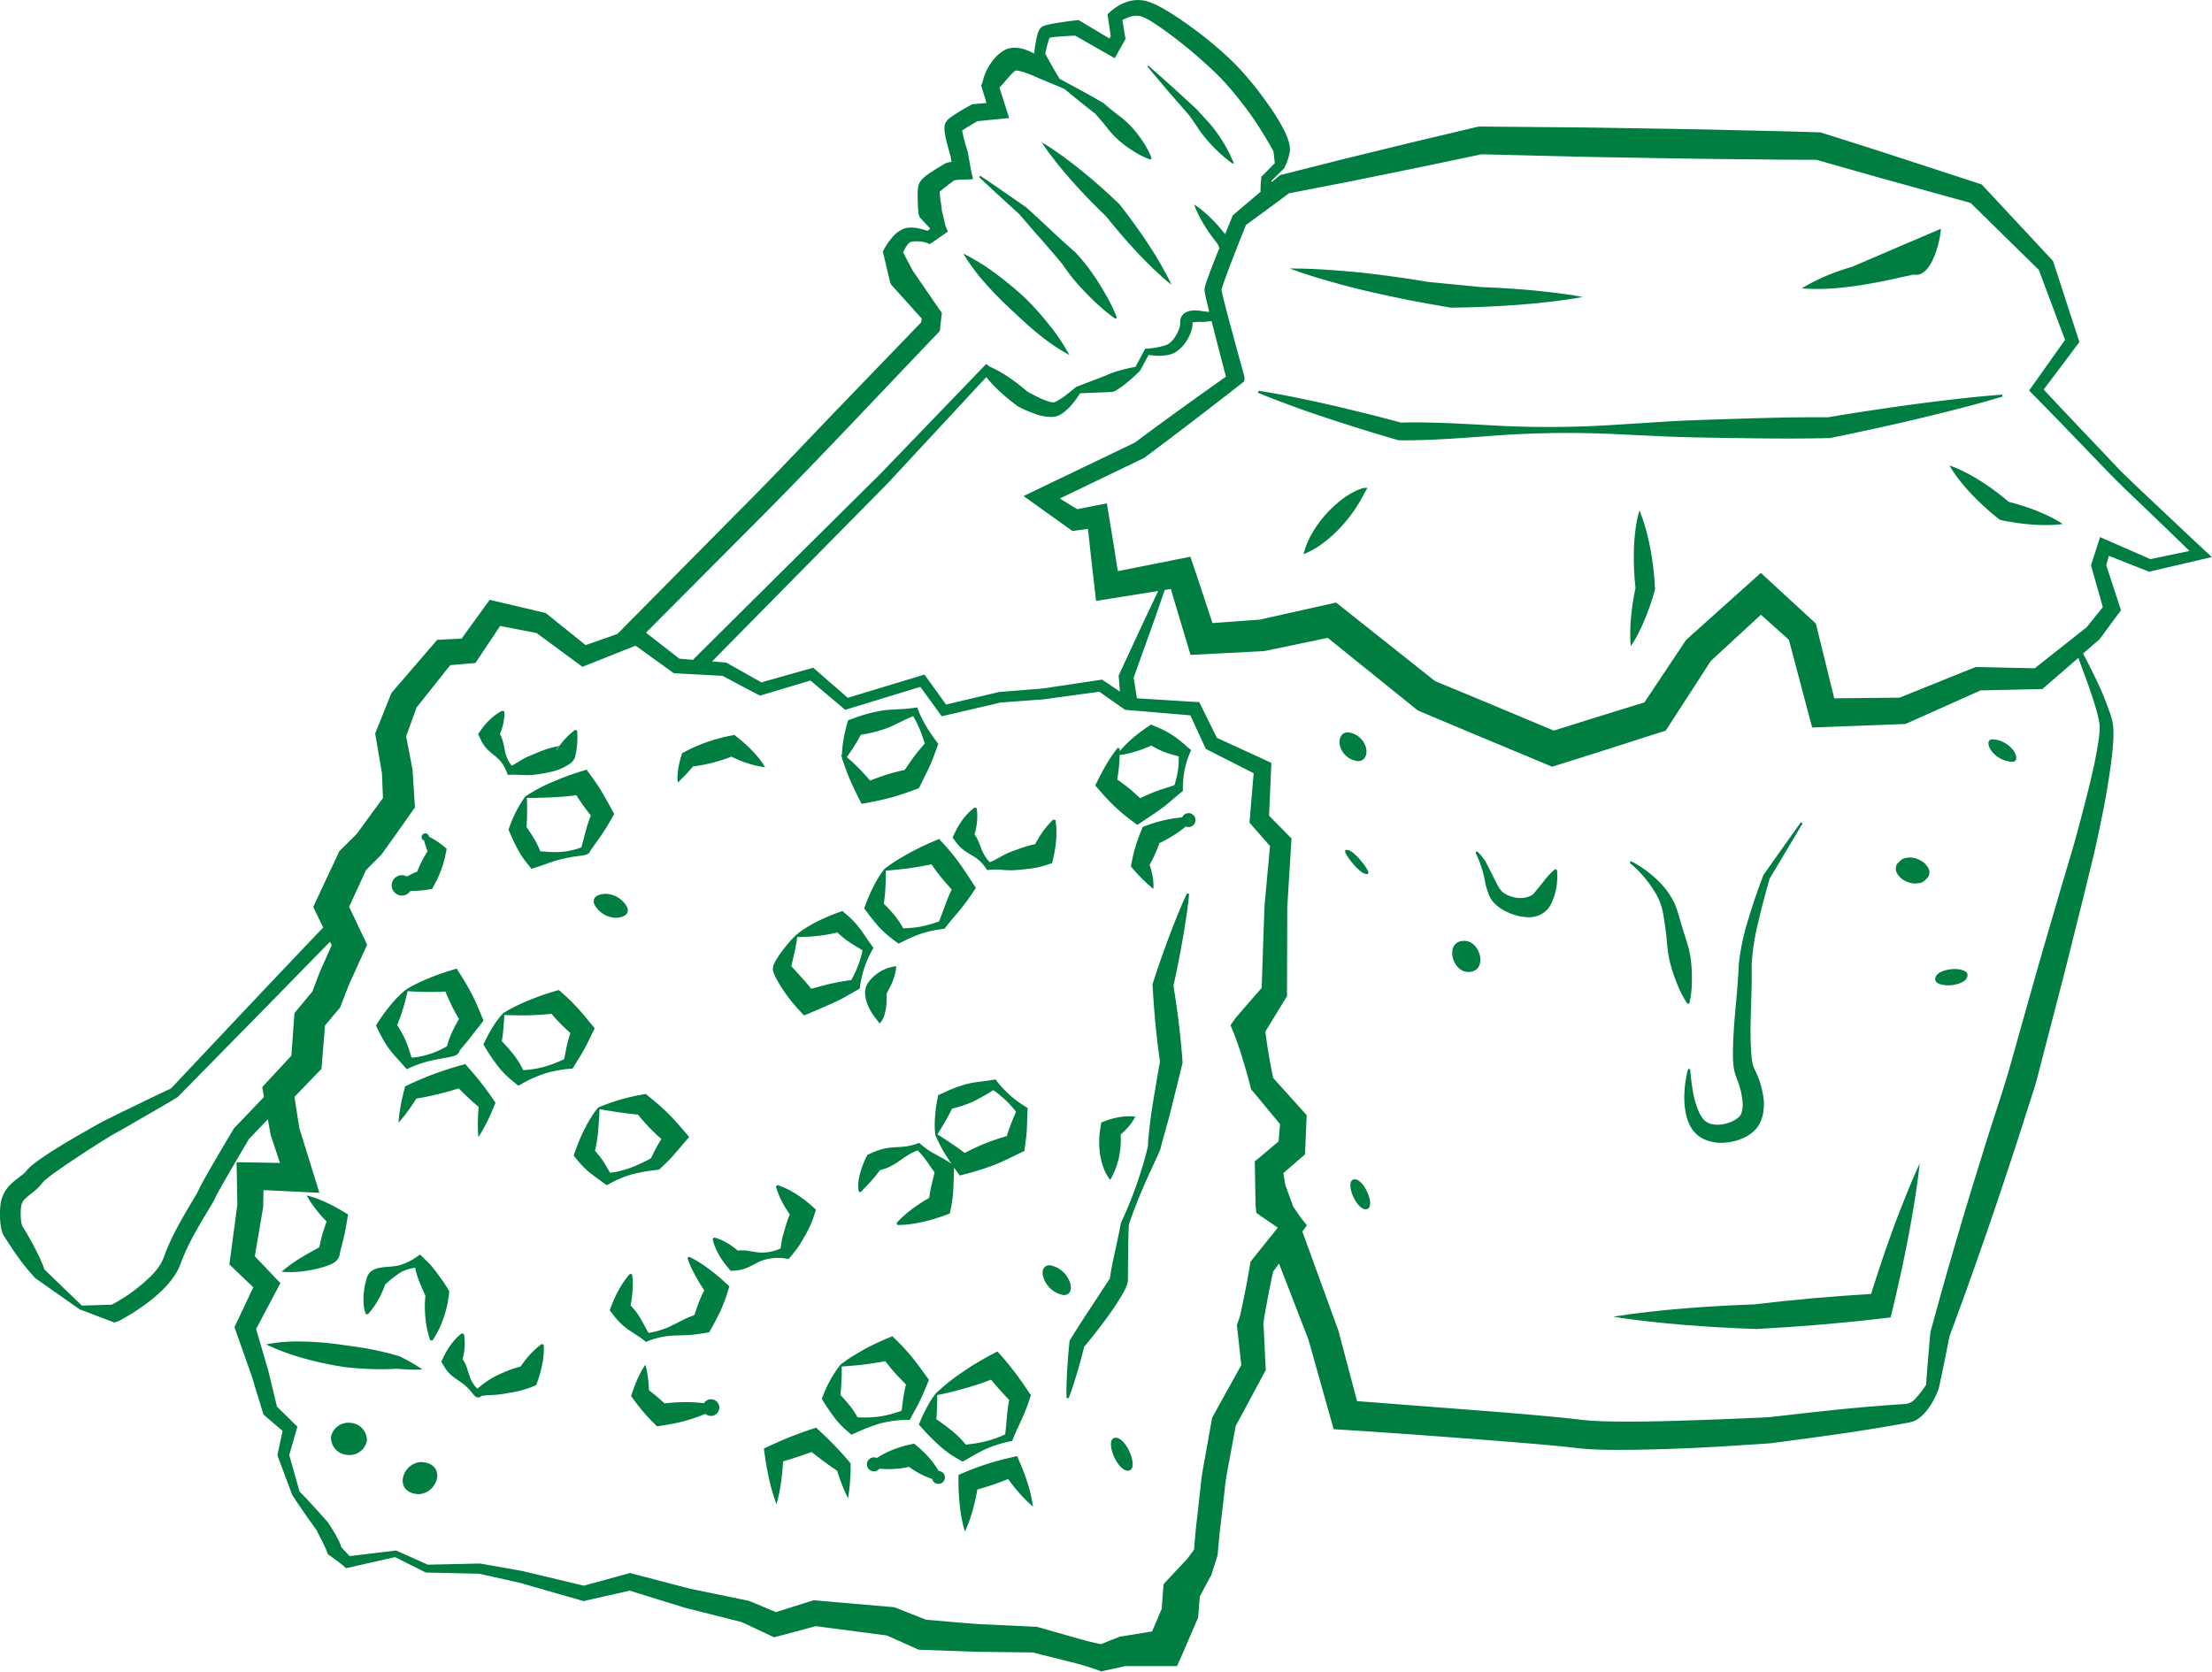 <svg xmlns="http://www.w3.org/2000/svg" width="229.958" height="173.819" viewBox="0 0 229.958 173.819">
  <g id="Gruppe_1578" data-name="Gruppe 1578" transform="translate(-847.848 -2424.259)">
    <path id="Pfad_3025" data-name="Pfad 3025" d="M959.321,2443.119q1.683,1.891,3.513,3.629,1.514,1.909,3.176,3.7c.563.6,1.153,1.188,1.746,1.769.609.568,1.215,1.139,1.885,1.659-.349-.773-.761-1.5-1.172-2.221s-.854-1.423-1.311-2.112q-1.367-2.068-2.9-4.008l-.039-.05-.05-.048q-1.839-1.771-3.825-3.39c-.66-.542-1.349-1.053-2.037-1.566-.706-.494-1.407-.994-2.169-1.431.469.741,1,1.418,1.524,2.1C958.209,2441.817,958.751,2442.483,959.321,2443.119Z" fill="#007d40"/>
    <path id="Pfad_3026" data-name="Pfad 3026" d="M953.878,2446.59l-.048-.043c.754.88,1.511,1.758,2.279,2.625s1.52,1.748,2.26,2.643l-.063-.071c.369.543.756,1.071,1.173,1.576s.863.988,1.321,1.46.935.931,1.432,1.373a16.509,16.509,0,0,0,1.583,1.253l.147-.116a16.378,16.378,0,0,0-.847-1.833c-.313-.587-.651-1.154-1-1.713s-.722-1.1-1.109-1.626-.816-1.024-1.259-1.509l-.062-.072q-1.308-1.148-2.574-2.338t-2.555-2.357l-.047-.043h0l-2.368-1.64q-1.182-.82-2.38-1.623l-.117.147q1.046.993,2.11,1.961Z" fill="#007d40"/>
    <path id="Pfad_3027" data-name="Pfad 3027" d="M952.975,2456.46c.923.871,1.842,1.745,2.84,2.54a20.953,20.953,0,0,0,3.211,2.178,20.906,20.906,0,0,0-2.178-3.232,28.871,28.871,0,0,0-2.577-2.842,36.375,36.375,0,0,0-2.964-2.436,21.223,21.223,0,0,0-3.32-2.04,21.168,21.168,0,0,0,2.316,3.114A35.334,35.334,0,0,0,952.975,2456.46Z" fill="#007d40"/>
    <path id="Pfad_3028" data-name="Pfad 3028" d="M971.57,2436.362l-.035-.04q.477.684.939,1.382a12.5,12.5,0,0,0,1.032,1.308,15.1,15.1,0,0,0,2.5,2.273l.1-.078a15.151,15.151,0,0,0-1.623-2.965,12.5,12.5,0,0,0-1.031-1.309c-.378-.41-.754-.82-1.124-1.237l-.035-.04-2.516-2.311c-.854-.756-1.7-1.523-2.561-2.268l-.09.087c.722.885,1.467,1.747,2.2,2.621Z" fill="#007d40"/>
    <path id="Pfad_3029" data-name="Pfad 3029" d="M1044.516,2552.4c-.44,1.208-.858,2.422-1.264,3.639q-.459,1.377-.892,2.762-6.068.354-12.1,1.078l.11,0c-2.471.088-4.941.222-7.411.421-1.236.095-2.471.223-3.706.36s-2.47.3-3.706.5c1.236.206,2.471.367,3.706.5s2.47.265,3.706.359c2.47.2,4.94.334,7.411.422h.012l.1,0c4.336-.228,8.66-.583,12.972-1.092l.939-.111.207-.843c.3-1.245.589-2.5.863-3.748s.535-2.51.774-3.773.462-2.53.665-3.8.382-2.552.516-3.844c-.545,1.179-1.048,2.369-1.521,3.567S1044.948,2551.188,1044.516,2552.4Z" fill="#007d40"/>
    <path id="Pfad_3030" data-name="Pfad 3030" d="M1077.021,2481.468c-1.475-1.368-2.935-2.751-4.4-4.135s-2.936-2.751-4.369-4.163c-2.645-2.806-5.319-5.584-7.943-8.41l3.508-4.663.206-.274-.114-.35-2.577-7.913-.053-.163-.142-.153-7.1-7.621-.175-.189-.291-.095-8.135-2.651c-2.709-.894-5.43-1.744-8.147-2.609l-.166-.053-.223-.008c-2.927-.1-5.856-.156-8.784-.228s-5.857-.123-8.786-.169-5.857-.106-8.786-.126l-8.787-.077-.187,0-.151.036c-3.378.806-6.761,1.594-10.133,2.427-1.686.415-3.376.813-5.059,1.246l-5.052,1.278-.253.064-.159.132c-.233.195-.461.394-.694.589-.012-.048-.024-.1-.038-.143l1.253-1.223.1-.1.039-.144h0a4.386,4.386,0,0,0,.348-.854,4.077,4.077,0,0,0,.111-.431l.044-.217.02-.11a1.888,1.888,0,0,0,.007-.217,3.909,3.909,0,0,0-.229-1.06,8.364,8.364,0,0,0-.34-.82,23.16,23.16,0,0,0-1.765-2.85c-.638-.9-1.3-1.782-2.024-2.622a26.389,26.389,0,0,0-2.32-2.41,42.289,42.289,0,0,0-5.206-4.042c-.459-.306-.936-.594-1.429-.869a7.322,7.322,0,0,0-1.7-.729,3.615,3.615,0,0,0-2.035.14,5.008,5.008,0,0,0-1.631.991h0l-.287.255.056.386.277,1.9-.139.236-2.987-1.784h0l-.229-.133-.231.028c-.484.058-.958.121-1.438.191s-.955.143-1.465.256a3.575,3.575,0,0,0-.443.127l-.089.038a1,1,0,0,0-.137.077.85.85,0,0,0-.15.132,1.007,1.007,0,0,0-.085.11,1.56,1.56,0,0,0-.138.279,5.539,5.539,0,0,0-.21.786c-.1.494-.163.97-.222,1.46h0l0,.011a5.6,5.6,0,0,0-.854-.392,3.368,3.368,0,0,0-1.4-.211,2.172,2.172,0,0,0-.982.328,4.022,4.022,0,0,0-.531.41,5.041,5.041,0,0,0-.756.892,5.6,5.6,0,0,0-.847,1.967v0l-.137.324.094.307.463,1.508-1.317.116-.188.016-.167.094c-.421.236-.826.472-1.24.725-.206.128-.412.258-.627.4-.108.076-.216.152-.348.261l-.107.095a1.654,1.654,0,0,0-.167.189.579.579,0,0,0-.049.07,1.3,1.3,0,0,0-.071.139,1,1,0,0,0-.065.205,1.016,1.016,0,0,0-.022.137l-.008.106a4.171,4.171,0,0,0,.1.908c.05.251.107.489.166.725.114.45.236.882.37,1.325l.1.611a2.479,2.479,0,0,0-.427.081,1.83,1.83,0,0,0-.226.085,1.594,1.594,0,0,0-.158.089l-.079.053a.184.184,0,0,1-.017.011l-.126.075c-.45.272-.941.555-1.443.913-.127.091-.26.194-.4.319l-.117.112a1.378,1.378,0,0,0-.132.145l-.072.092-.037.049-.053.091a1.4,1.4,0,0,0-.145.352,3.109,3.109,0,0,0-.085.687c-.006.167-.007.319-.005.468.008.595.039,1.142.082,1.716v0l.136.428h0l1.09,1.165-.275.244a8.046,8.046,0,0,0-.913-.255,4.025,4.025,0,0,0-.7-.087,2.2,2.2,0,0,0-.844.111,3.142,3.142,0,0,0-1.278.984,6.924,6.924,0,0,0-.783,1.142l0,.005-.134.25.115.484.638,2.693,0,0,.1.248.1.108,3.089,3.431-.048.387-9.478,9.832c-3.224,3.368-6.417,6.767-9.724,10.053l-12.387,12.524-3.3,1.158-3.975-3.193-.179-.143-.268-.064-4.785-1.128-.766-.181-.49.676-2.438,3.364-1.974.094-.558.026-.4.464-4.216,4.9-.142.165-.1.253-1.437,3.581-.153.382.077.449.626,3.667.108,2.592q-1.362,1.845-2.7,3.7l-1.632,1.622-.206.206-.128.272-2.246,4.8-.337.722.345.717.691,1.433-.266.262-1.209,1.266-4.818,5.079-9.535,10.121c-1.763.816-3.5,1.68-5.255,2.519l-1.322.658c-.227.116-.426.206-.675.343l-.648.362q-1.292.726-2.57,1.48c-.854.5-1.7,1.017-2.539,1.579-.42.282-.836.569-1.263.9a4.534,4.534,0,0,0-.707.668,2.752,2.752,0,0,1-.376.385c-.3.258-.716.528-1.168.937a3.571,3.571,0,0,0-1.092,1.716,2.956,2.956,0,0,0-.1.509c-.027.181-.033.311-.041.443q-.024.4-.017.82a7.236,7.236,0,0,0,.066.861c.022.15.048.3.087.464.019.08.042.163.071.253l.049.142.033.082.022.05c.01.019.009.024.056.107.469.749.947,1.492,1.469,2.209a20.161,20.161,0,0,0,1.679,2.076l.141.162h0l4.6,3.228.063.044.042,0h0l3.374,1.281.15.057.428-.147h0a22.87,22.87,0,0,0,2.593-1.606,15.555,15.555,0,0,0,2.347-2.022,8.539,8.539,0,0,0,1-1.3,5.764,5.764,0,0,0,.4-.77l.272-.708a22.775,22.775,0,0,1,1.2-2.525c.448-.833.935-1.652,1.435-2.48l.38-.631c.13-.224.247-.408.4-.731.165-.377.408-.79.641-1.21.928-1.642,1.9-3.288,2.863-4.924l1.986-2.086.267,1.5.022.126.03.09.942,2.829-3.046-.052-1.462-.025.024,1.416.05,3.013-.741,5.556-.086.646.435.415,2.05,1.959-1.764,3.738-.193.408.133.377,1.486,4.21c.264.7.446,1.418.672,2.127l.652,2.133.074.241.153.132,1.832,1.566-.5,2.347-.04.188.052.138,1.473,3.938.033.086.038.044h0q.6.924,1.234,1.828c.4.579.814,1.149,1.222,1.723.213.4.418.813.618,1.214.1.2.2.4.288.6.046.1.089.193.127.284l.05.128.052.142c.023.059.048.117.075.174l.849.619a9.436,9.436,0,0,1,.8.623l.225.2.27-.061h0l4.832-1.089,3.127,1.566.076.038.1,0,5.428.12,2.663.595,1.35.3c.45.1.891.248,1.336.371l5.331,1.53.177.051.214-.049,4.58-1.038,5.745,1.779,5.911,1.491,2.98,1.4.388.183.467-.125,3.861-1.034,7.39.969,3.059,1.368.251.112.272.01h0l5.864.209,5.729.064,3.358.851a29.2,29.2,0,0,1,3.5,1.021l.25.1.513-.111h0l2-.441,4.274,0h1.094l.516-1.157h0l1.554-3.6.124-.289.026-.322.148-1.869,1.072-2.018.117-.192.536-1.677.131-.409,0-.058h0c.1-1.14.2-2.279.342-3.413l.4-3.4c.1-1.138.345-2.261.547-3.389l.589-3.177,2.956-5.5.171-.319-.022-.38h0l-.21-4.3-.021.374h0a7.84,7.84,0,0,1,.162-1.572l.282-1.548c.177-.937.366-1.871.573-2.8l.609-.844q1.537,3.964,3.066,7.931l2.314,8.225.3,1.071,1.089.069c5.2.328,10.4.718,15.587,1.117,2.591.206,5.2.412,7.749.676l.943.108,1.062.1c.681.037,1.361.067,2.025.073,1.336.024,2.652,0,3.968-.022,2.629-.065,5.246-.164,7.859-.323l3.917-.25.98-.069c.4-.02.68-.079,1.016-.118l1.948-.261c2.6-.345,5.193-.7,7.778-1.121,1.293-.211,2.584-.428,3.871-.668.079-.013.258-.062.38-.1a2.069,2.069,0,0,0,.358-.156,1.872,1.872,0,0,0,.305-.189,1.962,1.962,0,0,0,.262-.207,4.752,4.752,0,0,0,.782-.89,8.378,8.378,0,0,0,.992-1.9l.045-.117.012-.074v0q.576-2.652,1.086-5.313,3.313-8.906,6.275-17.931c.508-1.5.988-3.013,1.471-4.523l.725-2.265c.241-.755.495-1.506.687-2.276l2.391-9.214c.8-3.071,1.547-6.154,2.323-9.229l1.129-4.622c.365-1.573.687-3.12,1-4.688s.568-3.142.784-4.737c.1-.8.205-1.6.248-2.424.03-.406.026-.836.016-1.268-.026-.231-.041-.471-.083-.691s-.1-.434-.163-.631a32.418,32.418,0,0,0-1.868-4.468q-.5-1.036-1.037-2.05l1.61-1.393.093-.081.05-.067,1.914-2.59.272-.369-.131-.4-1.4-4.283.272-.974,3.985,1.575.195.077.186-.044,5.288-1.235,1.056-.247ZM925.9,2479.1c6.6-6.6,12.964-13.428,19.413-20.173l.235-.246.038-.332v0l.131-1.168.046-.411-.253-.325,0,0-2.776-4.045-1-1.892a4.694,4.694,0,0,1,.226-.456,2.07,2.07,0,0,1,.456-.575.67.67,0,0,1,.312-.1,2.59,2.59,0,0,1,.477-.025,3,3,0,0,1,1.028.177l.252.114.33-.209h0l1.147-.8.425-.295-.243-.577v0l-.49-2.066.137.429v0c-.088-.505-.17-1.039-.225-1.53l-.031-.347c0-.013,0-.029,0-.045.036-.034.064-.065.106-.1.354-.311.778-.619,1.23-.954l.173-.133c.033-.008.072-.017.111-.023a5.234,5.234,0,0,1,.678-.058l1.169-.035-.225-1.043v0l-.309-1.728-.01-.059-.018-.056c-.131-.423-.26-.867-.371-1.3-.056-.215-.108-.43-.15-.635-.017-.078-.032-.165-.044-.244l.031-.023c.169-.118.356-.238.545-.356.33-.2.675-.406,1.015-.6l2.2-.216,1.093-.107-.331-1.037-.674-2.114c.338-.367.654-.764.958-1.1.182-.2.351-.388.514-.532.071-.062.13-.112.188-.157a1.535,1.535,0,0,1,.43.051,5.982,5.982,0,0,1,.751.232c.526.186,1.091.447,1.626.671l2.288.959c.234.193.468.385.7.579.828.676,1.66,1.345,2.5,2,.41.463.817.931,1.2,1.418a9.433,9.433,0,0,0,1.267,1.365,12.384,12.384,0,0,0,1.513,1.115,8.644,8.644,0,0,0,1.752.87l.131-.134a8.7,8.7,0,0,0-.905-1.734,12.48,12.48,0,0,0-1.146-1.489,9.375,9.375,0,0,0-1.39-1.24c-.5-.378-.975-.777-1.448-1.18L962.6,2435l-.012-.008c-.955-.558-1.924-1.1-2.9-1.629-.56-.3-1.118-.6-1.678-.9l-.54-.894h0l-.964-1.728c.089-.4.188-.8.293-1.176a5.06,5.06,0,0,1,.165-.488l.132-.022c.426-.061.9-.1,1.365-.13.382-.027.77-.046,1.154-.064l3.459,1.972.658.375.364-.646.63-1.117.13-.232-.041-.248-.285-1.709a3.72,3.72,0,0,1,.866-.37,1.985,1.985,0,0,1,1.14-.011,6.185,6.185,0,0,1,1.207.639c.427.281.857.571,1.281.878a49.106,49.106,0,0,1,4.845,4.017,24.18,24.18,0,0,1,2.124,2.256c.665.8,1.315,1.625,1.918,2.477s1.163,1.736,1.672,2.6c.124.216.259.423.367.628s.224.419.257.472c0-.005.007-.023.014-.017l.013.092.024.185.044.372c.024.213.048.443.075.647l-1.275,1.3h0l-.11.072-.04.342a10.135,10.135,0,0,0-.059,1.265c-.9.765-1.811,1.525-2.708,2.3l-.187.161-.062.169h0c-.247.592-.484,1.186-.727,1.778a16.838,16.838,0,0,0-1.345-1.532c-.282-.283-.575-.557-.883-.82a8.563,8.563,0,0,0-.989-.736,8.636,8.636,0,0,0,.484,1.134c.183.361.381.71.59,1.05a17.56,17.56,0,0,0,1.34,1.883c.069.154.144.305.216.457-.108.269-.221.534-.328.8-.268.674-.532,1.348-.786,2.04-.127.354-.25.678-.367,1.1-.015.055-.031.127-.046.2a2.018,2.018,0,0,0-.019.205l.009.121.029.237.029.145c.037.2.078.38.118.558.1.418.2.828.3,1.24-.236-.024-.472-.047-.708-.066l.092.008a3.723,3.723,0,0,0-1.15-.083,1.71,1.71,0,0,0-.714.212,1.12,1.12,0,0,0-.391.388,1.089,1.089,0,0,0-.148.558v.133a.368.368,0,0,1,0,.073,1.583,1.583,0,0,1-.021.167,2.206,2.206,0,0,1-.094.37,4.2,4.2,0,0,1-.363.746,3.039,3.039,0,0,1-.507.632,1.476,1.476,0,0,1-.275.213,2.864,2.864,0,0,1-.363.151,9.2,9.2,0,0,1-1.814.323h0l-.2-.012-.091.172-.917,1.725c-.52.089-1.023.212-1.519.348a8.7,8.7,0,0,0-1.5.524h0l.24-.085-3.273,1.254h0l-.058,0-.151.125c-.423.348-.857.7-1.289,1.009a6.059,6.059,0,0,1-.641.394,1.465,1.465,0,0,1-.285.114.271.271,0,0,1-.158.011,2.658,2.658,0,0,1-.587-.152c-.226-.078-.463-.174-.7-.283-.444-.211-.913-.451-1.337-.694-.284-.24-.568-.48-.861-.71-.311-.246-.637-.474-.962-.7a12.168,12.168,0,0,0-2.1-1.184l0,0-.336-.275-.307.319-9.617,9.983-1.2,1.247-1.233,1.217-2.462,2.44-4.923,4.88-10.757,10.682-1.409-.118-3.469-2.706Zm29.66-2.331,3.456,2.473.321.229.455-.062,1.165-.161.267,2.5.416,3.643.154,1.348,1.392-.222,5.075-.811c-.516,1.082-1.036,2.162-1.544,3.247l-2.506,5.4-.07.151.019.228.115,1.44-1.65-1.114-.2-.136-.229.035-5.2.779c-.865.153-1.741.18-2.612.261l-2.617.21-.045,0-.04.009-5.482,1.3-2.015-2.8-.228-.317-.376.114-7.6,2.3-3.349-2.917-.241-.21-.318.089L927,2495.209l-3.522-1.984-.126-.07-.163-.014-1.314-.11,9.734-9.879,4.873-4.937,2.437-2.468,1.215-1.238,1.181-1.27,9.067-9.771a13.823,13.823,0,0,0,1.34,1.442c.3.267.588.536.9.788s.623.492.938.734l.076.058.045.024a11.622,11.622,0,0,0,1.66.734,4.9,4.9,0,0,0,1.991.357,1.8,1.8,0,0,0,.66-.188,3.029,3.029,0,0,0,.457-.295,5.239,5.239,0,0,0,.7-.649,8.812,8.812,0,0,0,.976-1.32l3.374-.14.24-.084h0a8.71,8.71,0,0,0,1.3-.923,16.1,16.1,0,0,0,1.212-1.085l.126-.125v0l.883-1.64a5.784,5.784,0,0,0,1.909.03,2.806,2.806,0,0,0,.571-.155,2.541,2.541,0,0,0,.549-.317,3.756,3.756,0,0,0,.793-.833,4.32,4.32,0,0,0,.537-1,3.5,3.5,0,0,0,.164-.576,1.93,1.93,0,0,0,.04-.321,1.67,1.67,0,0,0,0-.173v-.013a.7.7,0,0,1,.142-.037,3.819,3.819,0,0,1,.808-.03l.093.007c.313-.025.626-.054.938-.091.17.678.343,1.353.516,2.03l.545,2.1.275,1.047.138.524.019.074c-3.211,2.269-6.353,4.531-9.479,6.861l-10.133,4.867-1.427.686Zm-79.909,59.938-.541.584.133.752.049.275-3.04,3.175-.075.078-.056.094c-1,1.676-1.987,3.342-2.954,5.049-.236.431-.488.856-.713,1.368-.054.115-.188.348-.3.542l-.369.62c-.5.836-1,1.689-1.47,2.568a24.519,24.519,0,0,0-1.282,2.744,5.517,5.517,0,0,1-.517,1.172,6.739,6.739,0,0,1-.774,1.008,17.525,17.525,0,0,1-4.269,3.176l-3.11.1-3.87-3.733a20.077,20.077,0,0,0-1.078-2.364c-.393-.761-.83-1.5-1.274-2.225l0-.011c-.009-.027-.02-.062-.03-.1-.02-.076-.037-.166-.052-.259a4.922,4.922,0,0,1-.054-.606,5.223,5.223,0,0,1,.063-1.156,1.431,1.431,0,0,1,.471-.73c.268-.259.676-.532,1.113-.925a4.9,4.9,0,0,0,.629-.687,3.117,3.117,0,0,1,.361-.343c.339-.281.722-.564,1.11-.84.782-.55,1.59-1.093,2.4-1.631s1.636-1.062,2.463-1.582l.62-.387c.176-.11.417-.237.622-.355l1.28-.721c1.693-.989,3.4-1.951,5.084-2.965l.088-.053.051-.052h0l9.8-9.976,4.884-5,1.111-1.133.176.365-.949,2.132c-.22.469-.41.956-.591,1.447l-.463,1.218-1.53,1.852-.338.408-.037.514-.281,3.908Zm105.123,6.223L978.8,2544.6h0l-.505.407.014.8.067,3.8h0l.082.766.409.282,1.818,1.254-2.648,3.3h0l-.189.246-.044.276c-.167,1.037-.363,2.067-.568,3.1l-.319,1.542a7.837,7.837,0,0,1-.438,1.518h0l-.048.136.027.239.436,3.923-2.935,5.3h0l-.1.182-.037.205-.613,3.434c-.2,1.146-.442,2.283-.539,3.448l-.39,3.476c-.131,1.05-.216,2.1-.3,3.158l-.945,1.268.117-.191-2.036,2.175h0l-.307.345-.047.63-.143,1.918-1,2.35-3.063.5-.3.047-.042.017-1.909.761c-1.031-.2-2.036-.488-3.043-.775l-3.506-.993-.132-.037-.179-.009-5.815-.268c-1.844-.132-3.685-.307-5.527-.464l-3.043-1.2-.238-.093-.187-.016-7.915-.684-.295-.026-.225.071-3.685,1.164-2.675-1.118-.128-.054-.086-.018-6.053-1.245-5.978-1.565-.251-.066-.213.058-4.6,1.259-5.212-1.249c-.453-.1-.9-.229-1.358-.313l-1.376-.244-2.749-.487-.065-.012h-.042l-5.408.12-3.2-1.431h0l-.092-.041-.111.013-4.714.568c-.134-.131-.264-.266-.386-.4-.177-.2-.36-.388-.524-.583a.071.071,0,0,1,.024.006c.005,0,.017.026,0-.026l-.075-.2c-.052-.126-.1-.245-.158-.36-.112-.227-.228-.444-.346-.657-.239-.426-.5-.824-.761-1.234l-.041-.064-.014-.015c-.491-.546-.976-1.1-1.473-1.637-.479-.525-.969-1.042-1.464-1.555l-1.07-3.781.743-2.582.107-.371-.309-.3-1.816-1.782-.48-2c-.187-.726-.331-1.468-.555-2.183l-1.131-3.889,2.146-4.061.377-.713-.593-.62-2.068-2.164.86-5.058.013-.077,0-.124.027-1.629,3.733.184,2.082.1-.629-2.028-1.457-4.7-.506-3.246,2.42-2.51.388-.4.048-.582.322-3.933,1.394-1.659.171-.2.1-.26.547-1.407c.178-.47.364-.938.585-1.4l1.259-2.767.319-.7-.335-.708-1.536-3.236,1.764-3.828,1.5-1.508.1-.1.076-.106c1.027-1.432,2.052-2.866,3.062-4.311l.34-.486-.035-.553-.206-3.259-.008-.119-.016-.083-.65-3.366,1.082-3,3.505-4.407,1.962-.169.653-.056.336-.5,2.234-3.348,3.784.73,4.313,3.176.464.341.5-.2,5.02-2,3.776,2.721.2.142.216.012,4.839.262,3.66,1.933.241.127.248-.074,5-1.5,3.377,2.849.239.2.293-.09,7.518-2.3,2.007,2.768.211.291.351-.081,5.8-1.351,2.6-.191c.878-.076,1.764-.1,2.634-.247l5-.679,2.54,1.777.136.1.178.015,6.609.558,1.5,3.258.108.234.251.128,4.723,2.4-.4,4.739-.034.4.3.341,1.835,2.091-.319,3.464-.18,1.958c-.027.326-.067.652-.082.979l-.034.981-.253,7.367-2.7,3.11h0l-.539.766.257.622c.193.468.36.942.528,1.416s.321.951.461,1.431c.293.958.577,1.918.814,2.888h0l.065.283.206.249,2.816,3.4Zm83.862-48.307c.27.741.53,1.484.77,2.228a20.816,20.816,0,0,1,.623,2.219c.044.184.057.353.088.529s.005.329.014.492c-.026.358-.051.721-.113,1.1-.1.751-.249,1.519-.4,2.28-.317,1.528-.7,3.054-1.093,4.576s-.8,3.054-1.23,4.546l-1.351,4.548c-.879,3.039-1.781,6.069-2.638,9.112l-2.571,9.128c-.881,3.035-1.935,6.021-2.845,9.05q-2.84,9.051-5.324,18.22l-.035.129,0,.039q-.255,2.707-.449,5.424a9.211,9.211,0,0,1-1.022,1.338,1.717,1.717,0,0,1-1.038.652c-1.3.08-2.6.182-3.893.29-2.589.218-5.169.5-7.747.793l-1.934.217c-.312.03-.673.088-.928.09l-.972.048-3.893.165c-2.6.087-5.19.192-7.775.226-1.29.016-2.582.023-3.853-.01-.64-.01-1.261-.047-1.882-.08l-.885-.085-1-.118c-2.633-.28-5.227-.494-7.833-.711l-14.5-1.116-1.93-7.292-.016-.06-.03-.082c-1.245-3.4-2.473-6.8-3.71-10.195l.47-.653-.609-.764h0l-.806-1.167c-.252-.684-.5-1.37-.751-2.053l-.079-.214-.2-1.225,1.786-1.55.461-.4.027-.583h0l.126-2.921.025-.574-.353-.393h0l-3.13-3.475c-.19-.877-.351-1.762-.5-2.65-.089-.492-.15-.991-.226-1.486-.028-.233-.057-.466-.083-.7l1.983-3.238.264-.431-.008-.326h0l.031-7.791,0-.974c.005-.325.036-.648.053-.972l.119-1.941.24-3.884.031-.5-.319-.328h0l-2.015-2.051.214-4.876.027-.613-.526-.241-5.139-2.362-1.64-3.328-.187-.38-.406-.025-6.08-.376-.34-2.157,1.933-5.384c.441-1.239.869-2.484,1.3-3.727l.634-.1c.559,1.9,1.13,3.791,1.7,5.686l.35,1.169,1.257-.065,6.286-.326.11-.006.136-.028,6.473-1.347,9.164,7.388.185.149.234.1c4.374,1.857,8.764,3.679,13.149,5.51l.6.249.615-.194,5.3-1.672,5.291-1.7.6-.193.329-.507,4.359-6.735,5.205-4.8,2.906,2.6,2.111,7.956.31,1.167,1.173-.044,8.243-.308.286-.01.222-.1,7.586-3.394,6.009-.133.413-.009.277-.24,3.467-3Q1064.27,2493.65,1064.633,2494.627Zm6.76-12.227-4.5-1.974-.725-.318-.251.781-.627,1.951-.066.207.067.237,1.162,4.1-1.671,2.088-5.406,4.277-5.917-.131-.224,0-.254.1-7.65,3.083-6.8.07-1.8-7.326-.11-.445-.356-.328-4.292-3.957-1.069-.985-1.1.985-6.52,5.845-.148.134-.124.185-4.215,6.319-4.734,1.458-4.685,1.471c-4.111-1.721-8.22-3.447-12.342-5.143l-9.65-7.659-.643-.511-.783.175-7.145,1.6-4.924.361c-.618-1.884-1.234-3.769-1.87-5.647l-.426-1.256-1.241.247-6.3,1.257-.348-2.231-.593-3.618-.2-1.2-1.128.22-1.959.384-1.795-1.113,8.667-4.17.081-.039.072-.054c3.48-2.59,6.944-5.253,10.334-7.907a1.3,1.3,0,0,0,.031-.435,1.371,1.371,0,0,0-.04-.21l-.009-.032-.036-.13-.072-.26-.145-.52-.287-1.041-.569-2.083c-.374-1.386-.753-2.783-1.087-4.156-.081-.325-.172-.782-.143-.651.069-.27.192-.625.306-.95.234-.665.488-1.336.743-2,.487-1.27.99-2.54,1.5-3.8q2.241-1.629,4.457-3.289l4.917-.956c1.707-.324,3.406-.683,5.108-1.025,3.345-.67,6.681-1.382,10.019-2.079l8.63.213c2.928.078,5.856.114,8.785.169s5.857.1,8.786.126c2.87.025,5.739.067,8.608.065,2.673.761,5.342,1.534,8.023,2.268l8,2.216,7.089,6.964,2.727,7.275-3.446,4.856-.291.41.341.345c2.834,2.868,5.608,5.793,8.414,8.685,1.428,1.422,2.9,2.8,4.348,4.2q1.791,1.716,3.569,3.449Z" fill="#007d40"/>
    <path id="Pfad_3031" data-name="Pfad 3031" d="M1048.08,2514.19a1.521,1.521,0,0,0-.464-.406l-.407-.2a2.319,2.319,0,0,0-.859-.164l-.388.044a1.175,1.175,0,0,0-.6.322l-.2.2a.62.62,0,0,0-.2.424.685.685,0,0,0,.03.479,1.153,1.153,0,0,0,.289.465,1.5,1.5,0,0,0,.464.407l.406.2a2.329,2.329,0,0,0,.86.164l.388-.045a1.158,1.158,0,0,0,.6-.321l.2-.2a.622.622,0,0,0,.2-.424.685.685,0,0,0-.03-.479A1.159,1.159,0,0,0,1048.08,2514.19Z" fill="#007d40"/>
    <path id="Pfad_3032" data-name="Pfad 3032" d="M989.825,2501.9a2.172,2.172,0,0,0-1.841-1.493c-.814,0-1.025.856-.806,1.5a2.168,2.168,0,0,0,1.84,1.493C989.833,2503.407,990.044,2502.551,989.825,2501.9Z" fill="#007d40"/>
    <path id="Pfad_3033" data-name="Pfad 3033" d="M989.957,2515.143c.5,0-.393-1.1-.473-1.2-.325-.387-1.063-1.32-1.653-1.32-.5,0,.392,1.1.472,1.2C988.629,2514.21,989.366,2515.143,989.957,2515.143Z" fill="#007d40"/>
    <path id="Pfad_3034" data-name="Pfad 3034" d="M1055.029,2501.133c-.786,0-.4.906-.117,1.244a2.9,2.9,0,0,0,2.08,1.092c.786,0,.4-.905.117-1.244A2.9,2.9,0,0,0,1055.029,2501.133Z" fill="#007d40"/>
    <path id="Pfad_3035" data-name="Pfad 3035" d="M1051.037,2525.011c-.578,0-1.788.214-1.985.886-.207.707.9.814,1.331.814.578,0,1.787-.214,1.985-.886C1052.575,2525.118,1051.467,2525.011,1051.037,2525.011Z" fill="#007d40"/>
    <path id="Pfad_3036" data-name="Pfad 3036" d="M1000.062,2522.083c-2.051,0-1.338,3.237.438,3.237C1002.551,2525.32,1001.838,2522.083,1000.062,2522.083Z" fill="#007d40"/>
    <path id="Pfad_3037" data-name="Pfad 3037" d="M988.689,2546.883c-1.141,0,.068,3.112,1.138,3.112C990.967,2550,989.758,2546.883,988.689,2546.883Z" fill="#007d40"/>
    <path id="Pfad_3038" data-name="Pfad 3038" d="M1059.418,2477.309a24.081,24.081,0,0,0-2.735-.866,26.1,26.1,0,0,0-2.789-2.077q-.78-.505-1.619-.942a12.806,12.806,0,0,0-1.762-.769,13,13,0,0,0,1.085,1.588q.585.741,1.228,1.414a26.585,26.585,0,0,0,2.734,2.492l.2.164.219.044a24.29,24.29,0,0,0,3.1.442c.524.041,1.052.061,1.587.054a11.854,11.854,0,0,0,1.624-.111,11.629,11.629,0,0,0-1.419-.8C1060.4,2477.707,1059.909,2477.5,1059.418,2477.309Z" fill="#007d40"/>
    <path id="Pfad_3039" data-name="Pfad 3039" d="M989.351,2475.079a4.5,4.5,0,0,0-.615.249,8.193,8.193,0,0,0-1.092.647,11.522,11.522,0,0,0-1.833,1.62,12.063,12.063,0,0,0-1.459,1.944,8.1,8.1,0,0,0-.984,2.344,8.859,8.859,0,0,0,2.187-1.276,14,14,0,0,0,1.763-1.629,15.515,15.515,0,0,0,1.47-1.88c.22-.335.43-.679.627-1.036l.29-.544c.046-.095.1-.181.148-.27a.546.546,0,0,1,.19-.237A1.088,1.088,0,0,0,989.351,2475.079Z" fill="#007d40"/>
    <path id="Pfad_3040" data-name="Pfad 3040" d="M1055.992,2465.29c-3.071.231-6.114.607-9.154,1q-4.5.612-8.974,1.357c-3.689-.031-7.378.089-11.066.208-1.857.06-3.713.117-5.57.226l-5.568.353a104.826,104.826,0,0,1-11.141.134c-3.676-.178-7.352-.462-11.025-.369-1.186-.319-2.373-.635-3.566-.929-1.239-.3-2.474-.617-3.72-.891-1.242-.29-2.493-.551-3.744-.808s-2.51-.488-3.781-.675l-.055.2c1.184.5,2.383.942,3.582,1.386s2.407.856,3.619,1.253c1.207.413,2.427.785,3.642,1.171s2.439.741,3.663,1.1l.112.033h.143c3.715.033,7.426-.327,11.138-.576a104.045,104.045,0,0,1,11.141-.072l5.574.261c1.858.078,3.715.1,5.572.133,3.715.058,7.43.118,11.143.022l.112,0,.075-.015q4.5-.906,8.977-1.962c2.981-.716,5.958-1.453,8.908-2.334Z" fill="#007d40"/>
    <path id="Pfad_3041" data-name="Pfad 3041" d="M1019.421,2481.32c-.127-.669-.279-1.336-.462-2a18.879,18.879,0,0,0-.669-1.989,11.285,11.285,0,0,0-.427,2.068c-.086.687-.134,1.372-.157,2.054a29.478,29.478,0,0,0,.168,3.945,26.533,26.533,0,0,0-.449,2.865c-.051.519-.089,1.041-.092,1.572a12.149,12.149,0,0,0,.056,1.61,12.453,12.453,0,0,0,.807-1.394c.246-.47.459-.949.658-1.43a26.374,26.374,0,0,0,1.013-2.938l.037-.13-.01-.2A31.41,31.41,0,0,0,1019.421,2481.32Z" fill="#007d40"/>
    <path id="Pfad_3042" data-name="Pfad 3042" d="M990.2,2454.579c2.78.651,5.58,1.192,8.394,1.653l.108.017h.084c2.266-.029,4.532-.119,6.8-.289q1.7-.129,3.4-.323c1.134-.133,2.267-.282,3.4-.5-1.133-.216-2.266-.364-3.4-.5s-2.266-.236-3.4-.322c-1.281-.1-2.563-.165-3.845-.213l-5.383-.523c-1.937-.325-3.881-.61-5.834-.841-1.416-.173-2.842-.294-4.271-.4-1.431-.094-2.863-.179-4.314-.156,1.357.516,2.732.923,4.11,1.322S988.809,2454.26,990.2,2454.579Z" fill="#007d40"/>
    <path id="Pfad_3043" data-name="Pfad 3043" d="M1039.454,2454.147c1.406-.15,2.791-.377,4.156-.654.683-.144,1.36-.285,2.025-.436.319-.068.672-.146.937-.194.064-.015.179-.03.123-.032a.052.052,0,0,1-.022-.027l0-.011c.009,0-.028-.016.038,0a1.667,1.667,0,0,0,.273.041,1.324,1.324,0,0,0,.749-.209,1.8,1.8,0,0,0,.361-.3,4.048,4.048,0,0,0,.688-1.075,8.676,8.676,0,0,0,.406-1.049,10.081,10.081,0,0,0,.443-2.162h0l-9.187,3.937c-.461.139-.921.285-1.377.446a20.259,20.259,0,0,0-3.92,1.824A23.114,23.114,0,0,0,1039.454,2454.147Z" fill="#007d40"/>
    <path id="Pfad_3044" data-name="Pfad 3044" d="M898.441,2502.1a9.321,9.321,0,0,0,.856.751,4.019,4.019,0,0,1,.77.8,4.405,4.405,0,0,1,.493.968l.075.206.386-.013c.745-.025,1.528.1,2.262.008a14.8,14.8,0,0,0,2.193-.39,6.246,6.246,0,0,0,1.089-.446c.1-.049.189-.1.312-.177.05-.03.13-.08.208-.135a1.781,1.781,0,0,0,.179-.143,1.108,1.108,0,0,0,.157-.167,1.224,1.224,0,0,0,.2-.359c.044-.175.078-.341.11-.515a8.431,8.431,0,0,0,.114-2.253l-.2-.095a8.137,8.137,0,0,0-1.671,1.715c-.116.156-.231.321-.337.477a1.086,1.086,0,0,1,.264-.426c.018-.026.088-.07.069-.065,0-.009,0-.015-.033-.009s-.119.019-.189.037c-.3.065-.643.141-.972.246-.666.209-1.325.517-1.995.79-.594.252-1.153.657-1.737.971a4.237,4.237,0,0,1-.376-.581,4.016,4.016,0,0,1-.347-1.057,9.085,9.085,0,0,0-.259-1.109,3.108,3.108,0,0,0-.24-.535,6.374,6.374,0,0,0,.26-.766,5.379,5.379,0,0,0,.155-.75,4.321,4.321,0,0,0,.045-.816l-.193-.116a4.171,4.171,0,0,0-.7.424,5.377,5.377,0,0,0-.59.489,7.159,7.159,0,0,0-.957,1.112l-.294.416.294.609A3.464,3.464,0,0,0,898.441,2502.1Z" fill="#007d40"/>
    <path id="Pfad_3045" data-name="Pfad 3045" d="M905.036,2505.668a17.4,17.4,0,0,0-2.576,1.4,12.519,12.519,0,0,0-1.655,3.2l-.091.25.176.412q.352.822.767,1.607a8.943,8.943,0,0,0,.983,1.484l.459.57.412-.126c.785-.242,1.547-.555,2.325-.781a16.839,16.839,0,0,1,2.385-.447l.322-.054a1.169,1.169,0,0,0,.421-.142.494.494,0,0,0,.1-.074.657.657,0,0,0,.138-.208l.03-.048.073-.111.165-.242.7-.982a21.705,21.705,0,0,0,1.272-2.031l.257-.455-.326-.593c-.31-.565-.618-1.13-.946-1.682s-.69-1.082-1.069-1.6l-.536-.734-.741.238c-.526.168-1.048.344-1.556.539S905.52,2505.465,905.036,2505.668Zm2.729,1.266c.209.335.425.667.654.99.274.383.564.756.851,1.131a16.4,16.4,0,0,0-.542,1.645l-.309,1.184-.076.3-.041.157-.022.011a1.953,1.953,0,0,1-.253.106,7.476,7.476,0,0,1-2.314.4c-.561.006-1.132-.043-1.7-.09a8.446,8.446,0,0,0-.593-1.225c-.262-.44-.542-.871-.834-1.294a25.909,25.909,0,0,0,.031-3.029c1.213.011,2.257-.033,3.25-.09.488-.044.97-.072,1.43-.131C907.458,2506.986,907.609,2506.956,907.765,2506.934Z" fill="#007d40"/>
    <path id="Pfad_3046" data-name="Pfad 3046" d="M944.445,2548.811c-.5.288-.994.592-1.471.934a12.145,12.145,0,0,0-1.926,1.679l.092.206a12.117,12.117,0,0,0,2.537-.3,17.432,17.432,0,0,0,2.363-.695l.551-.206.145-.719a12.381,12.381,0,0,0,.217-1.8q.045-.909.069-1.822l.012-.432c.086.122.167.244.255.366l.339.464.782-.207a25.592,25.592,0,0,0,2.736-.874c.892-.344,1.75-.771,2.611-1.192l.584-.284.064-.48c.078-.588.166-1.174.193-1.773s.039-1.2.064-1.8l.018-.416-.188-.118a10.8,10.8,0,0,1-3.018-2.68l-.123-.165-.381.062c-.877.142-1.787.194-2.637.415a15.008,15.008,0,0,0-2.457.932l-.5.226-.073.384a16.36,16.36,0,0,0-.255,1.971,9.418,9.418,0,0,0,.031,1.776,15.019,15.019,0,0,0,.936,1.842c.231.384.485.773.75,1.162l-.051-.035c-.508-.354-1.071-.648-1.622-.955a7.975,7.975,0,0,1-1.535-1.052l-.153-.138-.188.069a5.683,5.683,0,0,1-1.183.3c-.412.051-.833.075-1.252.1a6.473,6.473,0,0,0-1.223.184,7.825,7.825,0,0,0-1.14.422l-.389.168-.126.251a8.947,8.947,0,0,0-.641,1.678,5.722,5.722,0,0,0-.173.916,2.415,2.415,0,0,0,.053,1.009h.225c.172-.213.388-.415.582-.626s.4-.42.586-.635c.279-.32.54-.655.789-.991a6.542,6.542,0,0,0,.9-.309,6.437,6.437,0,0,0,1.07-.621c.346-.239.689-.484,1.042-.7a5.65,5.65,0,0,1,.908-.428,8.409,8.409,0,0,1,1.054,1.279c.234.34.469.679.711,1.009-.118.476-.235.953-.344,1.431C944.566,2547.993,944.5,2548.4,944.445,2548.811Zm.85-6.608c.4-.624.733-1.174,1.022-1.695.187-.336.349-.659.5-.978a13.369,13.369,0,0,0,2.164-.716,22.781,22.781,0,0,0,2.128-1.206,10.726,10.726,0,0,1,2.363,2.238c-.2.485-.408.967-.591,1.455-.141.355-.255.715-.364,1.076-.762.235-1.522.475-2.259.773-.721.29-1.422.631-2.116.99-.3-.225-.6-.45-.932-.679C946.627,2543.067,946.01,2542.652,945.295,2542.2Z" fill="#007d40"/>
    <path id="Pfad_3047" data-name="Pfad 3047" d="M957.215,2514.013l.129-.533a12.317,12.317,0,0,0,.3-1.907,8.453,8.453,0,0,0-.069-2.035l-.212-.074a8.533,8.533,0,0,0-1.309,1.56c-.218.332-.413.671-.6,1.014a8.127,8.127,0,0,0-.88.215c-.456.142-.907.309-1.359.467a8.185,8.185,0,0,0-1.327.615,9.293,9.293,0,0,1-1.141.57,4.02,4.02,0,0,1-.47-.58,4.971,4.971,0,0,1-.457-.938,9.743,9.743,0,0,0-.412-.975,3.588,3.588,0,0,0-.248-.4,8.091,8.091,0,0,0,.216-.968,7.017,7.017,0,0,0,.07-.844,4.708,4.708,0,0,0-.059-.9l-.208-.087a4.8,4.8,0,0,0-.679.59,7.114,7.114,0,0,0-.55.644,8.357,8.357,0,0,0-.835,1.4l-.237.5.4.535a3.668,3.668,0,0,0,.708.727,9.887,9.887,0,0,0,.888.575,4.921,4.921,0,0,1,.846.611,4.337,4.337,0,0,1,.648.777l.1.154.261-.031a7.848,7.848,0,0,1,1.468.02,8.207,8.207,0,0,0,1.462-.005c.477-.049.956-.088,1.43-.153a8.324,8.324,0,0,0,1.393-.315Z" fill="#007d40"/>
    <path id="Pfad_3048" data-name="Pfad 3048" d="M918.83,2505.114c.171-.166.329-.337.488-.508.2-.214.388-.434.573-.655a16.247,16.247,0,0,0,2.122-.409c.375-.1.75-.209,1.118-.335.251-.083.5-.18.745-.275a14.591,14.591,0,0,0,1.392.585,9.667,9.667,0,0,0,2.123.512,9.6,9.6,0,0,0-1.347-1.719,14.9,14.9,0,0,0-1.556-1.4l-.3-.235-.575.114c-.383.076-.761.172-1.135.276s-.745.224-1.114.347a16.273,16.273,0,0,0-2.157.927l-.448.235-.058.183a10.388,10.388,0,0,0-.333,1.389,5.963,5.963,0,0,0-.081.73,2.143,2.143,0,0,0,.054.761A5.859,5.859,0,0,1,918.83,2505.114Z" fill="#007d40"/>
    <path id="Pfad_3049" data-name="Pfad 3049" d="M921.473,2556.151c-.3-.228-.626-.442-.952-.652a10.335,10.335,0,0,0-1.037-.576l-.169.15a10.333,10.333,0,0,0,.45,1.1c.171.348.345.692.536,1.021.238.426.5.832.764,1.231-.2.388-.382.78-.541,1.184-.18.454-.334.92-.485,1.386-.279.1-.556.208-.828.337-.464.207-.918.457-1.378.68a8.2,8.2,0,0,1-2.559.837c-.324-.529-.6-1.1-.92-1.633A6.266,6.266,0,0,0,913.4,2560c.079-.412.146-.828.185-1.253a8.892,8.892,0,0,0,.042-.972,6.429,6.429,0,0,0-.067-1.006l-.215-.067a6.6,6.6,0,0,0-.624.792,8.935,8.935,0,0,0-.516.825,13.22,13.22,0,0,0-.8,1.721l-.178.459.392.495a7.052,7.052,0,0,0,1.429,1.427c.556.4,1.171.752,1.709,1.171l.252.2.165-.072a7.9,7.9,0,0,1,2.949-.6c.511-.026,1.029-.024,1.535-.064s1-.12,1.5-.2l.419-.066.3-.548c.3-.555.606-1.109.87-1.681a14.787,14.787,0,0,0,.678-1.764l.248-.788-.443-.41A18.987,18.987,0,0,0,921.473,2556.151Z" fill="#007d40"/>
    <path id="Pfad_3050" data-name="Pfad 3050" d="M929.684,2555.141l.152.021.345-.411c.249-.3.484-.6.7-.91s.382-.643.571-.965a10.345,10.345,0,0,0,.952-2.01l.27-.834-.5-.445a12.363,12.363,0,0,0-1.6-1.2,8.8,8.8,0,0,0-1.9-.915l-.162.156a8.777,8.777,0,0,0,.829,1.937c.191.334.4.653.613.964a12.776,12.776,0,0,0-.506,1.492c-.1.359-.216.713-.3,1.081-.063.314-.105.636-.143.961a4.587,4.587,0,0,1-2.159.429c-.461-.03-.935-.139-1.4-.2a3.906,3.906,0,0,0-.9,0,8.411,8.411,0,0,0-.855-.639,6.984,6.984,0,0,0-.745-.411,4.876,4.876,0,0,0-.847-.316l-.163.155a4.859,4.859,0,0,0,.269.862,7.265,7.265,0,0,0,.37.767,8.51,8.51,0,0,0,.945,1.34l.3.352.589-.051a3.794,3.794,0,0,0,1.309-.363c.424-.2.838-.454,1.266-.629A5.063,5.063,0,0,1,929.684,2555.141Z" fill="#007d40"/>
    <path id="Pfad_3051" data-name="Pfad 3051" d="M897.581,2542.491a15.2,15.2,0,0,0,.916-1.615q.406-.82.743-1.658l.119-.3-.308-.453a31.377,31.377,0,0,0-2.381-3.053l-.454-.517-.7.2a33.68,33.68,0,0,0-5.114,1.912l-.437.208-.064.246c-.15.57-.284,1.146-.392,1.734a15.482,15.482,0,0,0-.233,1.8,15.452,15.452,0,0,0,1.129-1.422c.253-.354.488-.715.717-1.079a33.282,33.282,0,0,0,4.414-1.068c.661.67,1.348,1.316,2.074,1.927-.036.422-.064.846-.077,1.274A15.251,15.251,0,0,0,897.581,2542.491Z" fill="#007d40"/>
    <path id="Pfad_3052" data-name="Pfad 3052" d="M908.565,2533.393c.308-.546.561-1.115.838-1.674l.27-.546-.5-.608c-.418-.511-.837-1.02-1.282-1.5a19.325,19.325,0,0,0-1.4-1.386l-.545-.484-.539.157a26.755,26.755,0,0,0-2.841,1.024c-.448.19-.879.391-1.29.6a11.536,11.536,0,0,0-1.144.654,9.1,9.1,0,0,0-.982,1.295,14.9,14.9,0,0,0-.884,1.592l-.166.345.3.493a20.341,20.341,0,0,0,1.256,1.82,9.87,9.87,0,0,0,1.581,1.565l.5.407.284-.154a12.809,12.809,0,0,1,2.494-1.125,13.056,13.056,0,0,1,2.676-.491l.186-.017.21-.342C907.914,2534.473,908.264,2533.943,908.565,2533.393Zm-1.721-.676c-.138.547-.237,1.109-.346,1.667a12.351,12.351,0,0,1-2.172.823,10.384,10.384,0,0,1-2.078.321,9.255,9.255,0,0,0-1-1.611c-.386-.483-.8-.946-1.229-1.394.049-.3.092-.6.126-.927.053-.545.1-1.127.133-1.8.565.028,1.079.027,1.583.034s.977-.006,1.438-.022c.654-.025,1.273-.071,1.879-.135.313.363.635.718.973,1.057.32.322.654.63.99.936C907.035,2532.011,906.93,2532.36,906.844,2532.717Z" fill="#007d40"/>
    <path id="Pfad_3053" data-name="Pfad 3053" d="M904.174,2564a8.244,8.244,0,0,0-1.458,1.36,11.868,11.868,0,0,0-.751.99,10.482,10.482,0,0,0-1.961.7,8.749,8.749,0,0,0-2.206,1.336l-.29.221-.037.033a1.96,1.96,0,0,1-.158-.156,3.117,3.117,0,0,1-.613-1.041c-.146-.394-.248-.819-.4-1.2a3.338,3.338,0,0,0-.358-.665,7.15,7.15,0,0,0,.177-.946,6.088,6.088,0,0,0,.041-.806,4.588,4.588,0,0,0-.082-.854l-.21-.082a4.578,4.578,0,0,0-.64.572,6.07,6.07,0,0,0-.517.619,7.845,7.845,0,0,0-.784,1.337l-.2.419.308.519a3.546,3.546,0,0,0,.8.953c.323.274.706.5,1.053.758a4.754,4.754,0,0,1,.914.866l.207.251a1.429,1.429,0,0,0,.3.3.819.819,0,0,0,.112.055.432.432,0,0,0,.506-.181.554.554,0,0,0,.048-.093l-.007.028a.269.269,0,0,1-.055.094c-.009.023.017.018.05.011.077-.014.163-.034.259-.044.385-.046.809-.042,1.213-.076a10.227,10.227,0,0,0,1.2-.174,10.971,10.971,0,0,0,2.343-.576l.608-.245.138-.376a11.852,11.852,0,0,0,.5-1.82,8.177,8.177,0,0,0,.154-1.987Z" fill="#007d40"/>
    <path id="Pfad_3054" data-name="Pfad 3054" d="M919.46,2570.051c-.518-.014-1.032.006-1.544.036-.331.022-.66.056-.988.094a19.043,19.043,0,0,0-1.619-1.371c-.011-.337-.03-.675-.066-1.016-.032-.27-.065-.54-.117-.814a7.3,7.3,0,0,0-.19-.825,7.552,7.552,0,0,0-.437.725c-.135.243-.25.49-.365.736a15.243,15.243,0,0,0-.576,1.5l-.1.295.347.479a19.15,19.15,0,0,0,1.944,2.271l.4.4.555-.083c.506-.074,1.01-.162,1.511-.273s1-.239,1.493-.4a15.119,15.119,0,0,0,1.471-.545.867.867,0,1,0-.156-1.1A15.114,15.114,0,0,0,919.46,2570.051Z" fill="#007d40"/>
    <path id="Pfad_3055" data-name="Pfad 3055" d="M953.876,2576.336l-.294-.683-.9.212a28.292,28.292,0,0,0-4.477,1.446l-.713.3v.6a23.942,23.942,0,0,0,.144,2.662,13.938,13.938,0,0,0,.527,2.634,15.5,15.5,0,0,0,.9-2.573c.159-.6.281-1.2.388-1.8a28.308,28.308,0,0,0,3.2-1.093c.282.386.573.766.883,1.135a14.037,14.037,0,0,0,1.7,1.728,14.063,14.063,0,0,0-.533-2.363A21.889,21.889,0,0,0,953.876,2576.336Z" fill="#007d40"/>
    <path id="Pfad_3056" data-name="Pfad 3056" d="M933.152,2573.13l-.465-.431-.651.22a38.794,38.794,0,0,0-4.045,1.614l-.731.341.088.635c.118.854.268,1.709.463,2.566a19.033,19.033,0,0,0,.762,2.585,17.447,17.447,0,0,0,.514-2.622c.078-.609.129-1.221.167-1.833,1-.285,1.992-.613,2.967-.977.853.686,1.732,1.342,2.653,1.949a19.26,19.26,0,0,0,1.137,2.863,20.2,20.2,0,0,0,.265-3.46v-.167l-.253-.3A35.086,35.086,0,0,0,933.152,2573.13Z" fill="#007d40"/>
    <path id="Pfad_3057" data-name="Pfad 3057" d="M944.8,2576.271a10.356,10.356,0,0,0-1.511-1.563l-.412-.348-.561.127a10.382,10.382,0,0,0-2.242.77,8.386,8.386,0,0,0-1.068.6.727.727,0,1,0,.269,1.106,8.484,8.484,0,0,0,1.226.046,9.976,9.976,0,0,0,1.846-.229,10.208,10.208,0,0,0,1.362.827,9.04,9.04,0,0,0,1.045.425.672.672,0,1,0,.674-.827A8.9,8.9,0,0,0,944.8,2576.271Z" fill="#007d40"/>
    <path id="Pfad_3058" data-name="Pfad 3058" d="M938.247,2529.164a5.815,5.815,0,0,0,.464.747c.185.247.368.462.581.764a2.124,2.124,0,0,0,.508-.916,4.819,4.819,0,0,0,.182-.916,7.64,7.64,0,0,0,.039-.833v-.348c0-.031,0-.059,0-.084s.01-.021.018-.034c.033-.077.1-.184.15-.29.111-.218.243-.456.351-.714a5.559,5.559,0,0,0,.484-1.815,4.016,4.016,0,0,0-1.818.651,4.093,4.093,0,0,0-.72.589,2.947,2.947,0,0,0-.333.4,2.023,2.023,0,0,0-.342.755,2.3,2.3,0,0,0-.006.727,3.3,3.3,0,0,0,.107.488A4.654,4.654,0,0,0,938.247,2529.164Z" fill="#007d40"/>
    <path id="Pfad_3059" data-name="Pfad 3059" d="M965.874,2540.37a5.593,5.593,0,0,0-1.636.043,7.64,7.64,0,0,0-1.455.388l-.449.166-.115.737a8.511,8.511,0,0,0,0,2.623,6.872,6.872,0,0,0,.336,1.318,4.128,4.128,0,0,0,.714,1.295,8.614,8.614,0,0,0,.607-1.3,7.957,7.957,0,0,0,.344-1.287,9.364,9.364,0,0,0,.132-2.139c.19-.162.375-.334.553-.519A5.635,5.635,0,0,0,965.874,2540.37Z" fill="#007d40"/>
    <path id="Pfad_3060" data-name="Pfad 3060" d="M928.3,2525.468l.019.048.04.1.074.166a14.6,14.6,0,0,0,1.117,1.827,16.649,16.649,0,0,0,1.284,1.582l.592.646.709-.289c.812-.331,1.613-.694,2.417-1.048s1.567-.824,2.341-1.262l.328-.186.026-.167a10.681,10.681,0,0,1,1.29-3.869l.118-.2-.243-.33c-.4-.537-.746-1.123-1.15-1.652a8.914,8.914,0,0,0-1.357-1.435l-.483-.418-.516.189a19.1,19.1,0,0,0-2.355,1.036c-.371.2-.728.4-1.064.621a7.4,7.4,0,0,0-.933.7,1.717,1.717,0,0,1-.122.128l-.095.093c-.064.062-.122.127-.182.191q-.182.191-.348.39c-.23.262-.437.536-.649.811s-.4.564-.592.869a4.153,4.153,0,0,0-.277.536l-.037.091a2.051,2.051,0,0,0-.044.206,1.16,1.16,0,0,0,.06.543Zm1.834-.816c.064-.312.145-.637.222-.963s.149-.661.209-1c.035-.168.064-.338.091-.511l.039-.259.016-.131c0-.038.03-.108-.01-.1.488.005.93-.022,1.36-.049s.837-.07,1.23-.122a16.215,16.215,0,0,0,1.621-.306,8.311,8.311,0,0,0,1.106.918c.483.335,1.005.63,1.5.95a10.694,10.694,0,0,1-1.18,3.087,24.489,24.489,0,0,0-2.448.447c-.569.15-1.138.3-1.706.455-.256-.318-.516-.632-.786-.935l-1.267-1.4-.016-.016Z" fill="#007d40"/>
    <path id="Pfad_3061" data-name="Pfad 3061" d="M963.717,2508.1a19.3,19.3,0,0,0,1.645,1.388l.72.547.6-.405c.67-.451,1.349-.885,2-1.367s1.253-1.057,1.892-1.563l.246-.2,0-.154a10.154,10.154,0,0,1,.165-1.945,9.181,9.181,0,0,1,.575-1.879l.11-.274-.432-.365a14.936,14.936,0,0,0-1.506-1.192,10.682,10.682,0,0,0-1.677-.86l-.545-.236-.38.255a16.782,16.782,0,0,0-1.6,1.221c-.254.227-.509.453-.747.707a7.747,7.747,0,0,0-.529.592c0-.093,0-.187,0-.281l-.214-.072a15.093,15.093,0,0,0-1.154,1.682c-.337.576-.647,1.162-.939,1.753l-.236.478.525.6C962.705,2507.078,963.2,2507.6,963.717,2508.1Zm.442-3.969c.043-.45.078-.9.089-1.364a7.507,7.507,0,0,0,.986-.186c.34-.077.665-.181.989-.285.451-.152.887-.33,1.317-.518a9,9,0,0,0,1.3.65,12.22,12.22,0,0,0,1.544.468,7.77,7.77,0,0,1-.069,1.4,10.16,10.16,0,0,1-.37,1.6c-.718.253-1.461.46-2.164.738-.479.193-.947.406-1.413.621-.342-.33-.691-.653-1.059-.954-.421-.347-.862-.671-1.311-.987C964.056,2504.923,964.114,2504.528,964.159,2504.129Z" fill="#007d40"/>
    <path id="Pfad_3062" data-name="Pfad 3062" d="M970.75,2509.249a11.314,11.314,0,0,0-1.268.166,14.6,14.6,0,0,0-2.4.664l-.43.158-.2.484c-.2.492-.386.987-.537,1.5a14.039,14.039,0,0,0-.389,1.551l-.111.575.183.214c.311.365.648.733,1,1.084.18.176.36.351.553.522l.589.528a3.3,3.3,0,0,0,0-.819,6.8,6.8,0,0,0-.127-.781,9.315,9.315,0,0,0-.256-.913c.219-.391.422-.788.6-1.194.16-.351.3-.711.43-1.073a14.027,14.027,0,0,0,1.709-.96,11.29,11.29,0,0,0,1.026-.764.722.722,0,1,0-.38-.938Z" fill="#007d40"/>
    <path id="Pfad_3063" data-name="Pfad 3063" d="M942.2,2571.892l.229,0,.2-.375c.284-.546.6-1.084.866-1.636s.5-1.116.733-1.679l.194-.472-.4-.549c-.432-.595-.862-1.191-1.324-1.761a20.456,20.456,0,0,0-1.477-1.629l-.608-.6-.624.264c-.453.192-.9.4-1.334.609s-.861.431-1.264.668-.8.468-1.17.706a11.647,11.647,0,0,0-1.029.749,12.528,12.528,0,0,0-1.776,3.168l-.139.344.294.469c.322.514.667,1.011,1.028,1.494a8.956,8.956,0,0,0,1.245,1.325l.511.442.325-.133a20.362,20.362,0,0,1,2.692-1.042A11.937,11.937,0,0,1,942.2,2571.892Zm-5.2-.262a8.83,8.83,0,0,0-.811-1.223c-.31-.378-.635-.746-.97-1.1a22.7,22.7,0,0,0,.129-2.966c.54-.026,1.03-.078,1.513-.119s.933-.1,1.371-.162.858-.136,1.277-.2c.125-.024.244-.054.368-.079.314.412.637.815.982,1.2.375.42.771.823,1.169,1.224-.088.374-.171.75-.229,1.134-.089.529-.148,1.067-.219,1.6a11.5,11.5,0,0,1-2.354.614A13.481,13.481,0,0,1,937,2571.63Z" fill="#007d40"/>
    <path id="Pfad_3064" data-name="Pfad 3064" d="M948.177,2576.089l1.128-.645c.38-.2.758-.413,1.151-.576a12.439,12.439,0,0,1,2.437-.747l.181-.036.106-.269c.268-.68.6-1.345.9-2.017a20,20,0,0,0,.8-2.044l.143-.432-.34-.488a34.333,34.333,0,0,0-2.485-3.318l-.662-.741-.79.419c-.533.284-1.053.591-1.564.9s-1,.645-1.483.973a19.6,19.6,0,0,0-2.589,2.1,9.665,9.665,0,0,0-.84,1.3,16.357,16.357,0,0,0-.735,1.52l-.163.389.417.468a22.655,22.655,0,0,0,1.679,1.687,10.441,10.441,0,0,0,1.923,1.4l.528.306Zm-1.4-3.087c-.511-.417-1.043-.81-1.591-1.184.025-.267.046-.541.061-.826.019-.52.043-1.06.028-1.679,1.291-.25,2.41-.557,3.485-.876.531-.168,1.053-.331,1.554-.516.19-.069.376-.141.562-.212.593.731,1.236,1.422,1.881,2.112-.09.519-.167,1.042-.213,1.573-.065.67-.112,1.346-.2,2.011a12.163,12.163,0,0,1-2.132.746,12.6,12.6,0,0,1-1.266.23l-.692.086A10.24,10.24,0,0,0,946.78,2573Z" fill="#007d40"/>
    <path id="Pfad_3065" data-name="Pfad 3065" d="M879.476,2556.424a12.249,12.249,0,0,0,2.271-.513,5.955,5.955,0,0,0,.619-.252c.052-.024.13-.072.2-.112a1.455,1.455,0,0,0,.362-.323.739.739,0,0,0,.07-.1,1.3,1.3,0,0,0,.124-.266,1.259,1.259,0,0,0,.057-.291l0-.062v0l0,.005a.2.2,0,0,1,0,.042.384.384,0,0,0,.019-.069l.257-1.013c.181-.709.329-1.44.449-2.171l.126-.766-.477-.289a17.541,17.541,0,0,0-1.819-.97,11.294,11.294,0,0,0-2.009-.722,11.33,11.33,0,0,0,1.214,1.756c.277.338.568.655.866.965-.2.539-.381,1.081-.526,1.641-.086.332-.162.648-.228,1.02-.046.027-.092.054-.14.08-.6.339-1.266.7-1.9,1.095a13.379,13.379,0,0,0-1.885,1.377A10.436,10.436,0,0,0,879.476,2556.424Z" fill="#007d40"/>
    <path id="Pfad_3066" data-name="Pfad 3066" d="M885.884,2560.9h.226a8.79,8.79,0,0,0,1.244-1.83,9.156,9.156,0,0,0,.432-.976l.092-.247.006-.02a11.138,11.138,0,0,1,1.677-1.31,4.471,4.471,0,0,1,1.444-.44,8.709,8.709,0,0,0,.477,1.541c.192.46.382.921.592,1.371a11.41,11.41,0,0,0-.016,2.1,9.556,9.556,0,0,0,.522,2.524l.223.028a9.591,9.591,0,0,0,1.142-2.31,11.011,11.011,0,0,0,.565-2.385l.046-.421-.189-.32c-.324-.549-.714-1.063-1.087-1.586a10.229,10.229,0,0,0-1.3-1.466l-.464-.456-.256.18a5.878,5.878,0,0,1-1.955.953c-.705.186-1.493.1-2.274.318a3.379,3.379,0,0,0-.317.122c-.071.038-.142.078-.21.123l-.051.034-.028.019-.075.069a1.4,1.4,0,0,0-.256.34.807.807,0,0,0-.078.174l-.023.068-.042.131-.07.264a7.6,7.6,0,0,0-.2,1.077,6.564,6.564,0,0,0-.038,1.126A3.571,3.571,0,0,0,885.884,2560.9Z" fill="#007d40"/>
    <path id="Pfad_3067" data-name="Pfad 3067" d="M892.334,2516.758l.438-.07.294-.55a10.881,10.881,0,0,0,1.076-2.922l.146-.705-.27-.223a8.609,8.609,0,0,0-1.005-.721c-.181-.108-.366-.215-.565-.31a.386.386,0,1,0-.506.405c.049.215.112.419.179.62.055.165.118.323.183.481a10.779,10.779,0,0,0-1.08,2.12,9.574,9.574,0,0,0-1.075.513,1.059,1.059,0,1,0,.372,1.488A9.977,9.977,0,0,0,892.334,2516.758Z" fill="#007d40"/>
    <path id="Pfad_3068" data-name="Pfad 3068" d="M888.33,2533.35c.441.6.985,1.141,1.479,1.711l.325.375.263-.123a11,11,0,0,1,2.049-.722c.7-.187,1.408-.282,2.167-.426.1-.02.2-.042.3-.07a1.48,1.48,0,0,0,.372-.147.64.64,0,0,0,.16-.12.789.789,0,0,0,.1-.121.832.832,0,0,0,.125-.364c.034-.056-.013.151.017.078l.05-.056.071-.086.653-.781,1.3-1.663.355-.453-.278-.678c-.282-.686-.574-1.366-.912-2.024s-.71-1.3-1.108-1.925l-.5-.789-.686.215c-.839.265-1.662.555-2.431.885-.388.156-.757.336-1.115.51a10.606,10.606,0,0,0-1.009.562,10.428,10.428,0,0,0-1.51,1.485,18.588,18.588,0,0,0-1.371,1.849l-.268.411.273.55A12.008,12.008,0,0,0,888.33,2533.35Zm1.289-3.8c.216-.674.416-1.4.6-2.234.474.036.917.052,1.346.066s.843.023,1.24.014c.467,0,.912-.017,1.35-.042.193.474.4.944.619,1.4.241.5.51.976.787,1.453-.239.423-.473.848-.685,1.3a10.284,10.284,0,0,0-.426,1.077l-.049.154-.053.193a.445.445,0,0,0-.021.09c-.038.026-.074.051-.114.076a8.147,8.147,0,0,1-1.943.831,8.231,8.231,0,0,1-1.625.307c-.208-.623-.394-1.258-.657-1.849a10.3,10.3,0,0,0-.855-1.541C889.3,2530.434,889.469,2530.01,889.619,2529.554Z" fill="#007d40"/>
    <path id="Pfad_3069" data-name="Pfad 3069" d="M913.616,2546.344a18.326,18.326,0,0,1,2.652-.458l.1-.012.265-.249c.417-.392.824-.79,1.2-1.21l1.1-1.285.56-.654-.673-.784c-.516-.6-1.039-1.193-1.6-1.743s-1.163-1.069-1.78-1.567l-.464-.375-.37.068a20.458,20.458,0,0,0-4.572,1.339,7.777,7.777,0,0,0-.668.922c-.218.338-.429.706-.631,1.091a19.064,19.064,0,0,0-1.072,2.484l-.176.5.388.475a9.224,9.224,0,0,0,1.23,1.254c.453.379.951.718,1.434,1.07l.391.285.219-.12a11.9,11.9,0,0,1,1.208-.6A10.1,10.1,0,0,1,913.616,2546.344Zm-2.343-.144c-.256-.444-.508-.891-.792-1.31a9.022,9.022,0,0,0-.778-.97,15.271,15.271,0,0,0,.281-1.633c.046-.4.083-.817.113-1.263s.061-.912.075-1.434c1.566.26,2.821.46,3.992.554.43.522.873,1.032,1.344,1.514.35.361.721.7,1.1,1.036l-.35.573c-.266.459-.505.938-.736,1.424a15.792,15.792,0,0,1-2.114.986,10.484,10.484,0,0,1-1.278.379C911.847,2546.12,911.561,2546.162,911.273,2546.2Z" fill="#007d40"/>
    <path id="Pfad_3070" data-name="Pfad 3070" d="M935.405,2503.294l.063.013c.187.6.4,1.189.634,1.761.312.741.652,1.464,1.014,2.172l.3.6.875-.164c.787-.149,1.568-.321,2.337-.533s1.523-.477,2.271-.76l.493-.186.157-.324c.3-.626.622-1.245.915-1.879s.53-1.3.774-1.961l.157-.425-.137-.186a18.609,18.609,0,0,1-1.106-1.616,11.08,11.08,0,0,1-.855-1.742l-.1-.256-.348.054a15.1,15.1,0,0,1-1.616.146c-.544.03-1.091.048-1.623.123a15.291,15.291,0,0,0-3.089.844l-.513.181-.1.364a16.781,16.781,0,0,0-.4,1.836c-.051.311-.084.629-.11.95-.009.132-.015.266-.018.4l-.087.056c.028.106.067.2.1.309C935.4,2503.143,935.4,2503.217,935.405,2503.294Zm1.284-1.508c.229-.371.442-.75.648-1.13a13.86,13.86,0,0,0,2.755-.7c.5-.194.987-.444,1.476-.683.4-.2.806-.384,1.216-.55a11.893,11.893,0,0,1,.7,1.417,14.867,14.867,0,0,1,.5,1.426c-.407.476-.813.953-1.18,1.453-.308.425-.6.858-.9,1.29-.66.15-1.316.314-1.959.519-.553.177-1.1.38-1.641.593-.331-.381-.667-.758-1.019-1.125-.443-.454-.907-.893-1.4-1.314C936.164,2502.586,936.44,2502.19,936.689,2501.786Z" fill="#007d40"/>
    <path id="Pfad_3071" data-name="Pfad 3071" d="M943.414,2512.413c-.449.235-.9.453-1.324.7s-.838.488-1.23.737a12.572,12.572,0,0,0-1.087.78,10.649,10.649,0,0,0-1.051,1.67,17.8,17.8,0,0,0-.881,1.99l-.154.412.348.465a18.747,18.747,0,0,0,1.246,1.536,10.975,10.975,0,0,0,1.5,1.312l.476.354.263-.122c.354-.165.7-.35,1.06-.5a9.684,9.684,0,0,1,1.08-.425,11.807,11.807,0,0,1,2.25-.48l.13-.015.146-.192c.451-.595.956-1.158,1.437-1.735a21.236,21.236,0,0,0,1.327-1.8l.351-.525-.427-.651c-.429-.654-.854-1.313-1.312-1.946a21.258,21.258,0,0,0-1.475-1.821l-.607-.668-.672.285C944.336,2511.975,943.871,2512.192,943.414,2512.413Zm2.243,3.026c.363.446.744.878,1.127,1.308-.2.436-.4.877-.567,1.333-.247.66-.476,1.33-.744,1.978a11.723,11.723,0,0,1-1.987.558,10.007,10.007,0,0,1-1.153.134c-.193.016-.389.025-.585.032a10.368,10.368,0,0,0-.949-1.408,15.659,15.659,0,0,0-1.07-1.15c.06-.407.11-.822.142-1.265.046-.66.07-1.365.065-2.174.563-.035,1.074-.1,1.579-.149s.976-.12,1.435-.192.9-.156,1.341-.231c.132-.027.258-.06.389-.089C944.991,2514.574,945.313,2515.015,945.657,2515.439Z" fill="#007d40"/>
    <path id="Pfad_3072" data-name="Pfad 3072" d="M970.242,2519.451c-.31.77-.618,1.541-.9,2.318q-.875,2.325-1.633,4.682l-.045.141.014.257c.145,2.61.386,5.21.761,7.794-.251,1.375-.481,2.752-.709,4.131-.116.726-.228,1.454-.316,2.187-.049.366-.089.734-.125,1.1l-.054.559-.024.288-.011.146-.01.211a.4.4,0,0,1,0,.073s.009,0,0,.044l-.049.243-.129.521-.29,1.055c-.206.7-.427,1.4-.67,2.094a39.7,39.7,0,0,1-1.657,4.072l-.013.026-.015.081c-.209,1.13-.463,2.255-.706,3.384-.124.565-.238,1.13-.336,1.707l-.074.444c-.01.07-.02.157-.027.26l-.006.073c0,.01-.009-.029-.011-.042a.245.245,0,0,1,.012-.111c-.053.068-.211.351-.353.557l-1.851,2.816c-.624.95-1.244,1.913-1.843,2.884l-.13.211-.012.121-.138,1.451-.1,1.456c-.046.973-.1,1.943-.071,2.922l.223.032c.357-.923.637-1.853.921-2.781l.394-1.4.3-1.169c.717-.852,1.4-1.721,2.062-2.615a28.851,28.851,0,0,0,1.951-2.91,6.341,6.341,0,0,0,.452-.959,2.024,2.024,0,0,0,.07-.318c.007-.048.014-.12.014-.145v-.035c0-.04,0-.1,0-.169v-.412l.018-1.712c.007-1.138.017-2.281.076-3.416.45-1.373.992-2.707,1.56-4.034.29-.674.6-1.344.907-2.014l.469-1.011.229-.519.112-.283a1.153,1.153,0,0,0,.063-.223c.02-.087.034-.209.04-.2l.563-2.021c.2-.705.379-1.415.559-2.125l1.051-4.27.035-.14-.017-.226c-.187-2.607-.512-5.2-.932-7.78q.507-2.292.918-4.61c.149-.814.275-1.634.4-2.455s.23-1.646.309-2.479l-.217-.059C970.879,2517.915,970.557,2518.682,970.242,2519.451Z" fill="#007d40"/>
    <path id="Pfad_3073" data-name="Pfad 3073" d="M891.754,2566.651c-.389-.279-.79-.518-1.193-.752s-.813-.439-1.224-.642l-.108-.022a30.21,30.21,0,0,0-3.359-.782c-.564-.1-1.128-.184-1.7-.253-.521-.072-1.122-.173-1.683-.233a30.94,30.94,0,0,0-3.452-.224,16.09,16.09,0,0,0-3.526.305,24.562,24.562,0,0,0,3.289,1.26,33.416,33.416,0,0,0,3.349.828c.281.058.563.109.846.155l.423.072.233.037.217.023c.573.063,1.148.109,1.724.144a30.526,30.526,0,0,0,3.477.013l-.107-.022c.456.045.914.085,1.379.1S891.276,2566.683,891.754,2566.651Z" fill="#007d40"/>
    <path id="Pfad_3074" data-name="Pfad 3074" d="M909.636,2518.295a2.626,2.626,0,0,0,2.194,1.39c.655,0,1.532-.252,1.217-1.1a2.626,2.626,0,0,0-2.2-1.39C910.2,2517.2,909.321,2517.449,909.636,2518.295Z" fill="#007d40"/>
    <path id="Pfad_3075" data-name="Pfad 3075" d="M891.56,2576.278a2.055,2.055,0,0,0-1.852,1.868c-.028,1.036.849,1.469,1.744,1.469a2.055,2.055,0,0,0,1.852-1.869C893.332,2576.71,892.455,2576.278,891.56,2576.278Z" fill="#007d40"/>
    <path id="Pfad_3076" data-name="Pfad 3076" d="M959.018,2557.444a2.7,2.7,0,0,0-2.022-1.628c-.851,0-.878.858-.6,1.474a2.7,2.7,0,0,0,2.021,1.628C959.268,2558.918,959.294,2558.061,959.018,2557.444Z" fill="#007d40"/>
    <path id="Pfad_3077" data-name="Pfad 3077" d="M884.31,2572.206a1.838,1.838,0,0,0-2.051,1.454,1.8,1.8,0,0,0,1.679,1.871,1.839,1.839,0,0,0,2.051-1.454A1.8,1.8,0,0,0,884.31,2572.206Z" fill="#007d40"/>
    <path id="Pfad_3078" data-name="Pfad 3078" d="M963.844,2573.752c-1.255,0,.076,3.426,1.253,3.426C966.353,2577.178,965.022,2573.752,963.844,2573.752Z" fill="#007d40"/>
    <path id="Pfad_3079" data-name="Pfad 3079" d="M1023.336,2535.407a11.7,11.7,0,0,0-.371,2.4,8.207,8.207,0,0,0,.211,2.517,4.575,4.575,0,0,0,.546,1.291,3.186,3.186,0,0,0,1.187,1.051,4.4,4.4,0,0,0,1.458.4,5.156,5.156,0,0,0,1.434-.081,5.471,5.471,0,0,0,1.371-.445,3.684,3.684,0,0,0,1.3-.982,3.955,3.955,0,0,0,.273-.412c.06-.124.128-.249.176-.377a3.8,3.8,0,0,0,.219-.769,5.443,5.443,0,0,0,.053-1.472,8.9,8.9,0,0,0-.7-2.57c-.084-.2-.176-.391-.27-.582a1.941,1.941,0,0,1-.13-.358l-.058-.224-.041-.255c-.032-.168-.052-.348-.069-.533-.248-2.99.093-6.205.023-9.375a23.035,23.035,0,0,1,.7-4.527c.346-1.512.742-3.027,1.185-4.518q1.716-2.852,3.413-5.717l-.178-.116q-1.959,2.732-3.886,5.483l-.02.028-.02.054c-.562,1.489-1.08,2.984-1.538,4.512a23.9,23.9,0,0,0-1,4.763c-.108,3.138-.62,6.21-.6,9.531,0,.209.01.422.032.645l.028.331.058.357a4.188,4.188,0,0,0,.218.77c.068.168.129.338.19.506a8.26,8.26,0,0,1,.467,2,3.475,3.475,0,0,1-.019.884,2.856,2.856,0,0,1-.091.37c-.017.059-.046.107-.065.163a.908.908,0,0,0-.047.085,2.018,2.018,0,0,1-.555.461,3.527,3.527,0,0,1-.846.36,3.142,3.142,0,0,1-1.751.04,1.838,1.838,0,0,1-.643-.408,3.109,3.109,0,0,1-.511-.813,8.852,8.852,0,0,1-.624-2.124,22,22,0,0,1-.286-2.324Z" fill="#007d40"/>
    <path id="Pfad_3080" data-name="Pfad 3080" d="M1019.891,2517.011a6.6,6.6,0,0,1,.747,1.734c.141.551.232,1.275.332,1.939s.154,1.363.218,2.048a11.352,11.352,0,0,0,.385,2.018,16.8,16.8,0,0,0,.692,1.963,10.6,10.6,0,0,0,1,1.911l.209-.037a10.1,10.1,0,0,0,.258-2.147,15.455,15.455,0,0,0-.075-2.091,10.5,10.5,0,0,0-.409-2.03c-.206-.664-.429-1.324-.618-1.993-.205-.675-.361-1.309-.665-2.061a7.8,7.8,0,0,0-1.217-1.878,11.186,11.186,0,0,0-1.577-1.464,10.633,10.633,0,0,0-1.784-1.128l-.112.18A12.119,12.119,0,0,1,1019.891,2517.011Z" fill="#007d40"/>
    <path id="Pfad_3081" data-name="Pfad 3081" d="M1009.524,2514.623a7.881,7.881,0,0,0-1.248,1.341l-1.028,1.262c-.06.036-.062.062-.114.078a.1.1,0,0,0-.049.037.707.707,0,0,0-.074.033,1.693,1.693,0,0,1-.423.167,2.745,2.745,0,0,1-1.323.019,3.052,3.052,0,0,1-1.209-.546,2.13,2.13,0,0,1-.407-.527c-.136-.225-.264-.471-.389-.723-.259-.5-.506-1.036-.787-1.559a4.56,4.56,0,0,0-1.086-1.439l-.15.15a10.651,10.651,0,0,1,1.026,3.217c.077.287.157.577.262.874a3.5,3.5,0,0,0,.478.949,4.431,4.431,0,0,0,1.719,1.215,5.543,5.543,0,0,0,2.074.463,4.1,4.1,0,0,0,.6-.066,2.877,2.877,0,0,0,.625-.227,2.467,2.467,0,0,0,1.03-.992,6.619,6.619,0,0,0,.591-1.783,7.488,7.488,0,0,0,.071-1.849Z" fill="#007d40"/>
  </g>
</svg>
